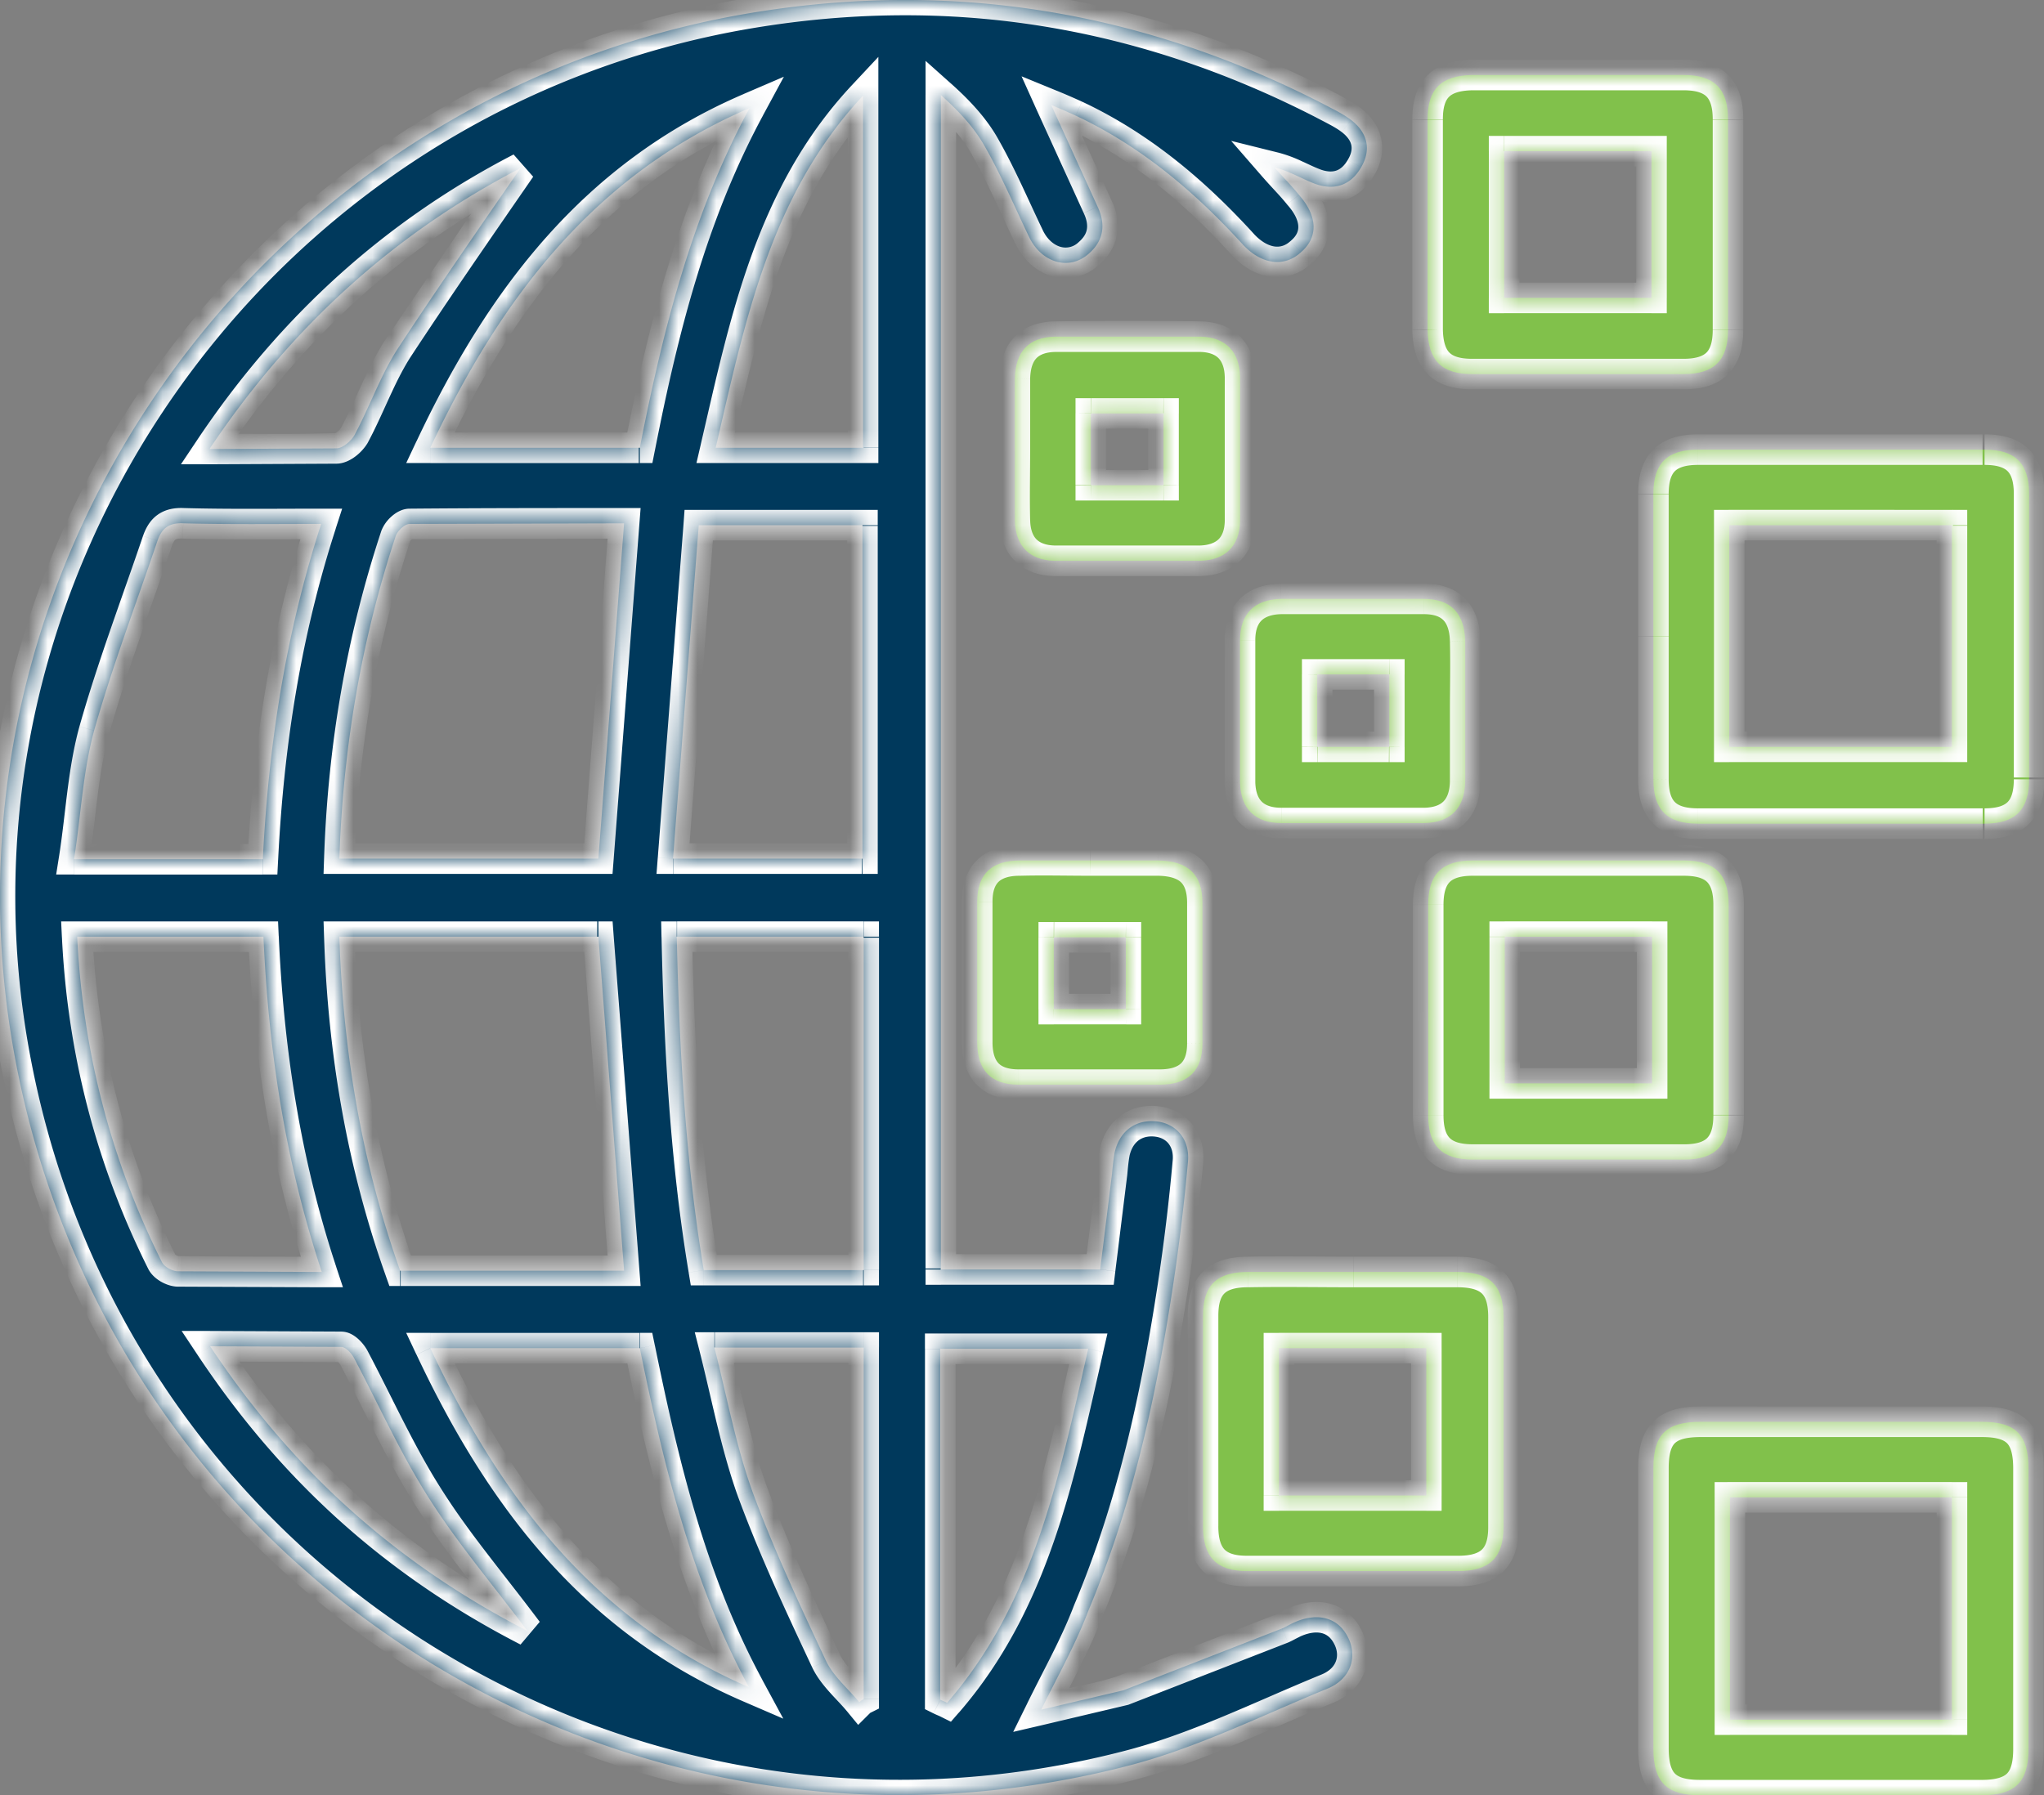 <svg xmlns="http://www.w3.org/2000/svg" width="107" height="94" fill="none"><rect width="100%" height="100%" fill="#808080" stroke="none"/><mask id="a" fill="#fff"><path d="m54.506 89.521 4.301-1.013 8.307-3.237c.23-.098.427-.229.657-.327 1.182-.523 2.233-.261 2.758.719.558 1.014.23 2.223-1.018 2.746-3.513 1.439-6.961 3.171-10.605 4.087C32.408 99.264 5.911 82.394.822 55.584-4.07 29.985 13.398 5.039 39.238.69c10.54-1.765 20.521-.131 30.01 4.741.492.262 1.051.523 1.477.85.854.654 1.084 1.537.525 2.485-.525.915-1.379 1.242-2.43.85-.69-.262-1.313-.654-2.101-.85.427.49.886.948 1.28 1.439.985 1.112 1.018 2.223.099 3.008-.854.785-2.036.654-3.021-.392-2.528-2.779-5.352-5.166-8.767-6.768a34.67 34.67 0 0 0-1.28-.556l2.43 5.329c.427.915.328 1.766-.46 2.452-1.018.915-2.463.49-3.119-.85-.755-1.569-1.445-3.204-2.298-4.708-.558-1.014-1.379-1.896-2.331-2.746v61.498h8.34l.624-5.035a12.1 12.1 0 0 1 .131-1.079c.263-1.177 1.149-1.766 2.233-1.635 1.018.131 1.707.948 1.609 2.092a107.93 107.93 0 0 1-.788 6.539c-.886 5.82-2.134 11.541-4.433 17.001-.657 1.733-1.543 3.302-2.462 5.166zM17.764 44.959h13.56l1.346-17.557-11.229.033c-.263 0-.624.36-.722.621-1.806 5.46-2.758 11.083-2.955 16.903zm0 4.087c.197 6.048 1.182 11.868 3.185 17.491h11.722l-1.346-17.491h-13.56zm17.468-4.087h9.916V27.5h-8.57l-1.346 17.459zm9.981 4.087h-9.785c.131 5.918.46 11.737 1.412 17.459h8.373v-17.46zM16.845 66.602c-1.937-5.852-2.791-11.672-3.054-17.557H4.04c.295 6.048 1.773 11.705 4.433 17.034.131.262.558.49.854.49l7.519.033zm-.033-39.168c-2.495 0-4.859.033-7.223-.033-.755-.033-1.116.261-1.346.915-1.116 3.302-2.364 6.571-3.316 9.939-.591 2.158-.69 4.446-1.051 6.735h9.883c.296-5.95 1.182-11.77 3.054-17.557zm5.713-3.989h10.967c1.215-6.179 2.725-12.195 5.746-17.786-8.143 3.498-13.035 9.972-16.712 17.786zm16.68 64.898c-3.021-5.591-4.465-11.639-5.713-17.753H22.525c3.677 7.814 8.57 14.255 16.68 17.753zm10.014.654c.131.065.23.098.361.163 4.597-5.296 5.877-11.933 7.388-18.538h-7.749v18.374zM37.465 23.446h7.716V5.006c-4.859 5.198-6.173 11.803-7.716 18.44zm7.749 47.113h-7.815c.657 2.583 1.116 5.1 1.97 7.487 1.116 3.041 2.495 5.983 3.874 8.926.394.817 1.149 1.439 1.74 2.158a1 1 0 0 1 .23-.163V70.558zM27.253 8.799c-6.567 3.4-11.984 8.272-16.286 14.712l6.633-.033c.328 0 .755-.36.952-.687.788-1.471 1.346-3.073 2.233-4.479 2.101-3.204 4.301-6.375 6.468-9.514zm.361 76.603c-1.839-2.452-3.645-4.577-5.122-6.899-1.51-2.354-2.66-4.937-3.973-7.422-.131-.229-.427-.556-.657-.556L11 70.492c4.301 6.474 9.686 11.345 16.614 14.909zm58.937-52.083v-7.454c0-1.602.722-2.321 2.331-2.321h15.006c1.608 0 2.331.719 2.331 2.321v14.941c0 1.602-.723 2.321-2.331 2.321H88.883c-1.609 0-2.331-.719-2.331-2.321v-7.487zm15.629 5.787V27.5H90.524v11.607h11.656zM86.552 84.224v-7.356c0-1.765.689-2.419 2.462-2.419h14.743c1.773 0 2.43.686 2.43 2.452v14.68c0 1.733-.69 2.419-2.463 2.419H88.982c-1.74 0-2.43-.687-2.43-2.452v-7.323zm15.629 5.82V78.405H90.558v11.639h11.623zM82.612 3.927h5.516c1.609 0 2.331.719 2.331 2.321v11.018c0 1.602-.722 2.321-2.331 2.321H77.063c-1.609 0-2.298-.719-2.331-2.321V6.249c0-1.602.722-2.289 2.331-2.321h5.549zm-3.874 11.672h7.716V7.916h-7.716v7.683zm11.754 37.402v5.395c0 1.602-.722 2.321-2.331 2.321H77.095c-1.609 0-2.331-.719-2.331-2.321V47.378c0-1.602.722-2.321 2.331-2.321H88.16c1.609 0 2.331.719 2.331 2.321v5.623zm-4.006-3.956H78.77v7.683h7.716v-7.683zM70.857 66.602h5.418c1.707 0 2.43.687 2.43 2.354v11.018c0 1.569-.722 2.289-2.364 2.289H65.275c-1.576 0-2.298-.719-2.298-2.354V68.891c0-1.602.722-2.289 2.364-2.289h5.516zm3.809 11.705v-7.716H66.95v7.716h7.716zM53.127 23.479v-3.662c.033-1.406.722-2.158 2.101-2.19h7.618c1.313.033 2.036.785 2.069 2.092v7.585c-.033 1.308-.788 2.027-2.101 2.06h-7.617c-1.313-.033-2.036-.785-2.068-2.092v-3.793zm3.973 1.929h3.809v-3.76H57.1v3.76zm19.601 11.868v3.662c-.033 1.373-.755 2.125-2.134 2.158h-7.486c-1.379 0-2.134-.752-2.167-2.125v-7.454c0-1.373.755-2.125 2.134-2.158h7.486c1.445 0 2.134.785 2.167 2.223v3.694zm-3.973 1.831v-3.793h-3.776v3.793h3.776zm-15.661 5.95h3.579c1.543.033 2.298.719 2.298 2.223v7.356c0 1.438-.755 2.158-2.233 2.158h-7.388c-1.445 0-2.167-.752-2.167-2.223v-7.356c0-1.439.755-2.158 2.233-2.158h3.677zm1.871 7.781v-3.76h-3.776v3.76h3.776z"/></mask><path d="m54.506 89.521 4.301-1.013 8.307-3.237c.23-.098.427-.229.657-.327 1.182-.523 2.233-.261 2.758.719.558 1.014.23 2.223-1.018 2.746-3.513 1.439-6.961 3.171-10.605 4.087C32.408 99.264 5.911 82.394.822 55.584-4.07 29.985 13.398 5.039 39.238.69c10.54-1.765 20.521-.131 30.01 4.741.492.262 1.051.523 1.477.85.854.654 1.084 1.537.525 2.485-.525.915-1.379 1.242-2.43.85-.69-.262-1.313-.654-2.101-.85.427.49.886.948 1.28 1.439.985 1.112 1.018 2.223.099 3.008-.854.785-2.036.654-3.021-.392-2.528-2.779-5.352-5.166-8.767-6.768a34.67 34.67 0 0 0-1.28-.556l2.43 5.329c.427.915.328 1.766-.46 2.452-1.018.915-2.463.49-3.119-.85-.755-1.569-1.445-3.204-2.298-4.708-.558-1.014-1.379-1.896-2.331-2.746v61.498h8.34l.624-5.035a12.1 12.1 0 0 1 .131-1.079c.263-1.177 1.149-1.766 2.233-1.635 1.018.131 1.707.948 1.609 2.092-.197 2.191-.46 4.381-.788 6.539-.886 5.82-2.134 11.541-4.433 17.001-.657 1.733-1.543 3.302-2.462 5.166zM17.764 44.959h13.56l1.346-17.557-11.229.033c-.263 0-.624.36-.722.621-1.806 5.46-2.758 11.083-2.955 16.903zm0 4.087c.197 6.048 1.182 11.868 3.185 17.491h11.722l-1.346-17.491h-13.56zm17.468-4.087h9.916V27.5h-8.57l-1.346 17.459zm9.981 4.087h-9.785c.131 5.918.46 11.737 1.412 17.459h8.373v-17.46zM16.845 66.602c-1.937-5.852-2.791-11.672-3.054-17.557H4.04c.295 6.048 1.773 11.705 4.433 17.034.131.262.558.49.854.49l7.519.033zm-.033-39.168c-2.495 0-4.859.033-7.223-.033-.755-.033-1.116.261-1.346.915-1.116 3.302-2.364 6.571-3.316 9.939-.591 2.158-.69 4.446-1.051 6.735h9.883c.296-5.95 1.182-11.77 3.054-17.557zm5.713-3.989h10.967c1.215-6.179 2.725-12.195 5.746-17.786-8.143 3.498-13.035 9.972-16.712 17.786zm16.68 64.898c-3.021-5.591-4.465-11.639-5.713-17.753H22.525c3.677 7.814 8.57 14.255 16.68 17.753zm10.014.654c.131.065.23.098.361.163 4.597-5.296 5.877-11.933 7.388-18.538h-7.749v18.374zM37.465 23.446h7.716V5.006c-4.859 5.198-6.173 11.803-7.716 18.44zm7.749 47.113h-7.815c.657 2.583 1.116 5.1 1.97 7.487 1.116 3.041 2.495 5.983 3.874 8.926.394.817 1.149 1.439 1.74 2.158a1 1 0 0 1 .23-.163V70.558zM27.253 8.799c-6.567 3.4-11.984 8.272-16.286 14.712l6.633-.033c.328 0 .755-.36.952-.687.788-1.471 1.346-3.073 2.233-4.479 2.101-3.204 4.301-6.375 6.468-9.514zm.361 76.603c-1.839-2.452-3.645-4.577-5.122-6.899-1.51-2.354-2.66-4.937-3.973-7.422-.131-.229-.427-.556-.657-.556L11 70.492c4.301 6.474 9.686 11.345 16.614 14.909z" fill="#00395c"/><path d="M86.551 33.319v-7.454c0-1.602.722-2.321 2.331-2.321h15.006c1.608 0 2.331.719 2.331 2.321v14.941c0 1.602-.723 2.321-2.331 2.321H88.883c-1.609 0-2.331-.719-2.331-2.321v-7.487zm15.629 5.787V27.5H90.524v11.607h11.656zM86.552 84.224v-7.356c0-1.765.689-2.419 2.462-2.419h14.743c1.773 0 2.43.686 2.43 2.452v14.68c0 1.733-.69 2.419-2.463 2.419H88.982c-1.74 0-2.43-.687-2.43-2.452v-7.323zm15.629 5.82V78.405H90.558v11.639h11.623zM82.612 3.927h5.516c1.609 0 2.331.719 2.331 2.321v11.018c0 1.602-.722 2.321-2.331 2.321H77.063c-1.609 0-2.298-.719-2.331-2.321V6.249c0-1.602.722-2.289 2.331-2.321h5.549zm-3.874 11.672h7.716V7.916h-7.716v7.683zm11.754 37.402v5.395c0 1.602-.722 2.321-2.331 2.321H77.095c-1.609 0-2.331-.719-2.331-2.321V47.378c0-1.602.722-2.321 2.331-2.321H88.16c1.609 0 2.331.719 2.331 2.321v5.623zm-4.006-3.956H78.77v7.683h7.716v-7.683zM70.857 66.602h5.418c1.707 0 2.43.687 2.43 2.354v11.018c0 1.569-.722 2.289-2.364 2.289H65.275c-1.576 0-2.298-.719-2.298-2.354V68.891c0-1.602.722-2.289 2.364-2.289h5.516zm3.809 11.705v-7.716H66.95v7.716h7.716zM53.127 23.479v-3.662c.033-1.406.722-2.158 2.101-2.19h7.618c1.313.033 2.036.785 2.069 2.092v7.585c-.033 1.308-.788 2.027-2.101 2.06h-7.617c-1.313-.033-2.036-.785-2.068-2.092v-3.793zm3.973 1.929h3.809v-3.76H57.1v3.76zm19.601 11.868v3.662c-.033 1.373-.755 2.125-2.134 2.158h-7.486c-1.379 0-2.134-.752-2.167-2.125v-7.454c0-1.373.755-2.125 2.134-2.158h7.486c1.445 0 2.134.785 2.167 2.223v3.694zm-3.973 1.831v-3.793h-3.776v3.793h3.776zm-15.661 5.95h3.579c1.543.033 2.298.719 2.298 2.223v7.356c0 1.438-.755 2.158-2.233 2.158h-7.388c-1.445 0-2.167-.752-2.167-2.223v-7.356c0-1.439.755-2.158 2.233-2.158h3.677zm1.871 7.781v-3.76h-3.776v3.76h3.776z" fill="#81c14b"/><path d="m54.506 89.521-.718-.354-.748 1.517 1.647-.384-.181-.779zm4.301-1.013.258.757.008-.003.008-.003-.273-.752zm8.307-3.237.291.745.011-.005.011-.005-.314-.736zm.657-.327.314.736.01-.004-.324-.732zm2.758.719-.705.378.004.008.701-.386zm-1.018 2.746.303.74.006-.003-.309-.738zm-10.605 4.087-.195-.776-.003.001.198.775zM.822 55.584l.786-.149v-.001l-.786.15zM39.238.69l-.132-.789h-.001l.133.789zm30.01 4.741.375-.707-.01-.005-.365.712zm2.003 3.335-.689-.406-.004.008.694.398zm-2.43.85-.284.748.004.001.28-.749zm-2.101-.85.193-.776-2.463-.613 1.666 1.915.604-.525zM68 10.205l-.624.501.012.015.013.014.599-.53zm.099 3.008-.519-.609-.011.01-.011.01.541.589zm-3.021-.392-.592.538.009.01.583-.548zm-8.767-6.768.34-.724-.01-.005-.33.729zm-1.28-.556.303-.74-1.857-.761.824 1.83.73-.328zm2.43 5.329-.728.331.003.007.725-.338zm-.46 2.452-.526-.603-.009.008.535.595zm-3.119-.85-.721.347.002.005.718-.352zM51.583 7.72l-.701.386.005.009.696-.395zm-2.331-2.746.533-.597-1.333-1.19v1.787h.8zm0 61.498h-.8v.8h.8v-.8zm8.34 0v.8h.709l.085-.704-.794-.096zm.624-5.035.795.092.001-.01.001-.01-.797-.073zm.131-1.079-.781-.174-.003.015-.003.015.787.144zm2.233-1.635.102-.794h-.006l-.096.794zm1.609 2.092.797.072v-.003l-.797-.069zm-.788 6.539.791.12-.791-.12zm-4.433 17.001-.737-.31-.006.013-.005.014.748.283zM17.764 44.959l-.799-.027-.028.827h.827v-.8zm13.56 0v.8h.74l.058-.738-.798-.062zm1.346-17.557.798.062.067-.862h-.865v.8zm-11.229.033v.8h.007l-.007-.8zm-.722.621-.749-.282-.006.015-.005.016.76.251zm-2.955 20.99v-.8h-.826l.027.826.8-.026zm3.185 17.491-.754.268.189.532h.564v-.8zm11.722 0v.8h.865l-.067-.862-.798.062zm-1.346-17.491.798-.059-.055-.741h-.743v.8zm3.907-4.087-.798-.062-.067.862h.865v-.8zm9.916 0v.8h.8v-.8h-.8zm0-17.459h.8v-.8h-.8v.8zm-8.57 0v-.8h-.743l-.054.741.798.059zm8.635 21.546h.8v-.8h-.8v.8zm-9.785 0v-.8h-.818l.018.818.8-.018zm1.412 17.459-.789.131.111.669h.678v-.8zm8.373 0v.8h.8v-.8h-.8zm-28.368.098v.8h1.108l-.348-1.051-.759.251zm-3.054-17.557.799-.036-.034-.764h-.765v.8zm-9.752 0v-.8H3.2l.041.839.799-.039zM8.472 66.08l-.716.357.001.002.715-.359zm.854.49.011-.8h-.011v.8zm7.486-39.135.761.246.338-1.046h-1.1v.8zm-7.223-.033-.035.799h.012l.022-.8zm-1.346.915-.755-.265-.003.009.758.256zm-3.316 9.939-.77-.218-.002.006.772.211zm-1.051 6.735-.79-.125-.146.925h.936v-.8zm9.883 0v.8h.761l.038-.76-.799-.04zm8.767-21.546-.724-.341-.537 1.141h1.261v-.8zm10.967 0v.8h.658l.127-.646-.785-.154zM39.238 5.66l.704.38 1.093-2.023-2.113.908.316.735zm-.033 82.684-.317.735 2.116.913-1.096-2.028-.704.38zm-5.713-17.753.784-.16-.131-.64h-.653v.8zm-10.967 0v-.8h-1.261l.537 1.141.724-.341zm26.694 18.407h-.8v.495l.444.221.356-.716zm.361.163-.357.716.555.276.406-.468-.604-.524zm7.388-18.538.78.178.224-.978h-1.004v.8zm-7.749 0v-.8h-.8v.8h.8zM37.465 23.446l-.779-.181-.228.981h1.007v-.8zm7.716 0v.8h.8v-.8h-.8zm0-18.44h.8V2.979L44.596 4.46l.584.546zm.033 65.552h.8v-.8h-.8v.8zm-7.815 0v-.8H36.37l.254.997.775-.197zm1.97 7.487-.753.269.002.006.751-.276zm3.874 8.926-.724.34.004.008.721-.347zm1.74 2.158-.618.508.559.68.624-.621-.565-.567zm.23-.163.356.716.444-.221v-.495h-.8zM27.253 8.799l.658.455-1.026-1.165.368.71zM10.968 23.511l-.665-.444-.831 1.244h1.496v-.8zm6.633-.033v-.8h-.024l.024.8zm.952-.687.685.413.01-.017.01-.018-.705-.378zm2.233-4.479-.669-.439-.004.006-.004.006.677.427zm6.829 67.089-.366.711 1.006-1.191-.64.48zm-5.122-6.899.675-.429-.002-.002-.673.432zM18.52 71.08l.707-.374-.006-.012-.007-.012-.694.398zm-.657-.556-.012.8h.012v-.8zm-6.862-.033v-.8H9.509l.826 1.243.666-.443zm75.551-29.686h.8v-.011l-.8.011zm15.629-1.7v.8h.8v-.8h-.8zm0-11.606h.8v-.8h-.8v.8zm-11.656 0v-.8h-.8v.8h.8zm0 11.607h-.8v.8h.8v-.8zm11.657 50.938v.8h.8v-.8h-.8zm0-11.639h.8v-.8h-.8v.8zm-11.623 0v-.8h-.8v.8h.8zm0 11.639h-.8v.8h.8v-.8zM74.731 17.267h-.8v.016l.8-.016zm2.331-13.339v-.8h-.016l.016.8zM78.737 15.6h-.8v.8h.8v-.8zm7.716 0v.8h.8v-.8h-.8zm0-7.683h.8v-.8h-.8v.8zm-7.716 0v-.8h-.8v.8h.8zm7.749 41.129h.8v-.8h-.8v.8zm-7.716 0v-.8h-.8v.8h.8zm0 7.683h-.8v.8h.8v-.8zm7.716 0v.8h.8v-.8h-.8zm-21.145 9.874v.8h.014l-.015-.8zm9.325 11.705v.8h.8v-.8h-.8zm0-7.716h.8v-.8h-.8v.8zm-7.716 0v-.8h-.8v.8h.8zm0 7.716h-.8v.8h.8v-.8zm-13.823-58.49.8.022v-.003l-.8-.019zm2.101-2.19-.01-.8h-.009l.019.8zm7.618 0 .02-.8h-.01l-.01.8zm2.069 2.092.8-.01v-.01l-.8.02zm0 7.585.8.02v-.01l-.8-.01zm-2.101 2.06.01.8h.01l-.02-.8zm-7.617 0-.02.8h.01l.01-.8zm-2.068-2.092.8-.02v-.001l-.8.021zm3.973-1.864h-.8v.8h.8v-.8zm3.809 0v.8h.8v-.8h-.8zm0-3.76h.8v-.8h-.8v.8zm-3.809 0v-.8h-.8v.8h.8zm19.601 19.29-.8-.022v.003l.8.019zm-2.134 2.158.01.8h.009l-.019-.8zm-7.486 0 .01-.8h-.01v.8zm-2.167-2.125-.8.011v.009l.8-.019zm0-7.454.8.011v-.011h-.8zm2.134-2.158-.01-.8h-.008l.019.8zm7.486 0-.011.8h.011v-.8zm2.167 2.223-.8.018v.003l.8-.021zm-3.973 5.525v.8h.8v-.8h-.8zm0-3.793h.8v-.8h-.8v.8zm-3.776 0v-.8h-.8v.8h.8zm0 3.793h-.8v.8h.8v-.8zm-8.307 5.95.017-.8h-.017v.8zm2.298 2.223h-.8v.011l.8-.011zm0 7.356-.8-.011v.011h.8zm-2.233 2.158v-.8h-.011l.011.8zm-7.388 0 .011-.8h-.011v.8zm-2.167-2.223h.8v-.011l-.8.011zm0-7.356.8.011v-.011h-.8zm2.233-2.158v.8h.022l-.021-.8zm5.549 7.781v.8h.8v-.8h-.8zm0-3.76h.8v-.8h-.8v.8zm-3.776 0v-.8h-.8v.8h.8zm0 3.76h-.8v.8h.8v-.8zM54.687 90.3l4.377-1.035-.515-1.515c-1.3.442-2.584.609-4.225.992l.363 1.558zm4.393-1.041 8.325-3.244-.583-1.49-8.289 3.23.546 1.504zm8.348-3.253c.153-.065.29-.139.392-.194l.264-.133-.628-1.472c-.153.065-.29.139-.392.194l-.264.133.628 1.472zm.666-.331c.471-.208.842-.228 1.102-.161.244.063.462.219.627.527l1.41-.755c-.36-.673-.93-1.138-1.638-1.321-.692-.178-1.437-.067-2.149.248l.647 1.463zm1.734.374c.181.329.201.652.112.913-.087.255-.302.526-.738.709l.619 1.476c.812-.34 1.384-.935 1.634-1.669.248-.728.152-1.516-.225-2.201l-1.401.772zm-.62 1.62c-3.592 1.471-6.926 3.154-10.497 4.051l.39 1.552c3.718-.934 7.279-2.716 10.714-4.122l-.606-1.481zm-10.5 4.052c-26.05 6.654-52.096-9.93-57.099-36.286l-1.572.298c5.175 27.263 32.123 44.42 59.067 37.538l-.396-1.55zm-57.1-36.287C-3.199 30.28 13.968 5.754 39.371 1.479l-.266-1.578C12.827 4.324-4.941 29.689.036 55.734l1.572-.3zM39.37 1.479c10.366-1.736 20.173-.131 29.513 4.663l.731-1.423C59.975-.229 49.82-1.893 39.106-.099l.264 1.578zm29.503 4.658c.55.292 1.009.505 1.366.779l.973-1.27c-.496-.38-1.153-.69-1.589-.921l-.75 1.413zm1.366.779c.318.244.455.479.498.672.042.186.022.437-.175.772l1.379.812c.361-.613.505-1.277.358-1.934-.145-.648-.551-1.182-1.086-1.592l-.973 1.27zm.318 1.451c-.189.33-.399.491-.594.561s-.473.084-.862-.062l-.56 1.499c.661.247 1.336.293 1.962.069s1.106-.685 1.442-1.27l-1.388-.796zm-1.452.5c-.312-.118-.592-.259-.966-.429a6.98 6.98 0 0 0-1.226-.449l-.386 1.553c.322.08.622.203.949.352.308.14.685.326 1.062.47l.567-1.496zm-2.989.423c.49.563.868.926 1.26 1.414l1.247-1.002c-.395-.492-.937-1.045-1.301-1.463l-1.207 1.05zm1.285 1.444c.416.469.554.854.563 1.122.008.238-.082.489-.385.747l1.039 1.217c.617-.527.97-1.224.945-2.015-.024-.762-.395-1.489-.964-2.132l-1.198 1.061zm.156 1.888c-.263.242-.541.32-.821.286-.297-.037-.678-.214-1.076-.637l-1.165 1.097c.587.623 1.29 1.034 2.043 1.128.771.096 1.511-.153 2.101-.695l-1.083-1.178zm-1.888-.342c-2.573-2.828-5.479-5.293-9.019-6.954l-.68 1.449c3.29 1.543 6.031 3.852 8.515 6.582l1.184-1.077zM56.64 5.322a35.51 35.51 0 0 0-1.307-.567l-.607 1.48c.544.223.895.382 1.254.544l.66-1.458zm-2.34.501 2.431 5.332 1.456-.662-2.428-5.326-1.459.657zm2.434 5.339c.165.353.198.628.162.841-.034.202-.145.428-.422.67l1.051 1.206c.51-.445.843-.987.949-1.61.104-.613-.027-1.221-.29-1.783l-1.45.676zm-.27 1.519a.97.97 0 0 1-.945.245c-.322-.09-.679-.358-.921-.853l-1.437.704c.415.846 1.108 1.461 1.927 1.689.835.233 1.734.043 2.445-.597l-1.07-1.19zm-1.863-.602c-.731-1.52-1.453-3.222-2.324-4.756l-1.392.79c.836 1.473 1.494 3.041 2.273 4.66l1.442-.694zm-2.318-4.747c-.621-1.128-1.518-2.081-2.499-2.957L48.719 5.57c.923.824 1.668 1.636 2.163 2.535l1.402-.772zm-3.832-2.36V66.42h1.6V4.972h-1.6zm.8 62.298H57.595v-1.6H49.246v1.6zm9.134-.704.624-5.039-1.589-.184-.623 5.031 1.589.191zm.626-5.058c.033-.365.063-.689.122-1.008l-1.574-.287c-.073.401-.109.796-.141 1.15l1.593.145zm.115-.977c.095-.426.286-.684.492-.831s.493-.229.864-.184l.192-1.588c-.713-.086-1.411.061-1.984.47s-.957 1.034-1.125 1.785l1.562.348zm1.35-1.015c.318.041.55.181.697.368s.25.469.217.862l1.594.137c.065-.752-.128-1.45-.555-1.991s-1.049-.874-1.749-.964l-.204 1.587zm.914 1.227a107.014 107.014 0 0 1-.782 6.49l1.582.241c.331-2.175.596-4.381.794-6.588l-1.594-.143zm-.782 6.49c-.882 5.79-2.117 11.438-4.379 16.811l1.475.621c2.335-5.547 3.595-11.342 4.486-17.191l-1.582-.241zm-4.39 16.838c-.639 1.685-1.487 3.18-2.432 5.095l1.435.708c.894-1.811 1.818-3.456 2.493-5.236l-1.496-.567zM17.764 45.759H31.328v-1.6H17.764v1.6zm14.358-.738.673-8.78.673-8.777-1.595-.124-.673 8.78-.673 8.777 1.595.125zm.549-18.419c-3.71 0-7.456 0-11.236.033l.014 1.6 11.222-.033v-1.6zm-11.229.033c-.44 0-.787.264-.96.419a1.95 1.95 0 0 0-.511.72l1.497.564c-.002.007.004-.003.014-.016a.616.616 0 0 1 .074-.082c.014-.012.025-.022.035-.028s-.002-.001-.026.006a.44.44 0 0 1-.123.016v-1.6zm-1.482 1.17c-1.831 5.537-2.796 11.237-2.995 17.127l1.599.054c.195-5.749 1.135-11.296 2.915-16.679l-1.519-.502zm-2.995 21.267c.199 6.12 1.197 12.022 3.231 17.734l1.507-.537c-1.971-5.535-2.944-11.272-3.139-17.249l-1.599.052zm3.985 18.265H32.747v-1.6H20.975v1.6zm12.519-.862-1.346-17.488-1.596.118L31.873 66.6l1.595-.125zm-2.144-18.229H17.757v1.6H31.264v-1.6zm3.907-2.487H45.113l.019-1.6H35.243v1.6zm10.716-.8V27.534h-1.6V44.959h1.6zm-.8-18.259H36.569v1.6H45.148v-1.6zm-9.367.741-1.346 17.455 1.595.125 1.346-17.463-1.596-.117zm9.433 20.804H35.442v1.6H45.201v-1.6zm-10.584.818c.132 5.933.461 11.796 1.422 17.572l1.578-.263c-.943-5.667-1.27-11.443-1.401-17.345l-1.6.035zm2.212 18.241H45.184v-1.6H36.841v1.6zm9.173-.8V49.096h-1.6V66.504h1.6zm-28.409-.153c-1.909-5.767-2.754-11.511-3.014-17.341l-1.598.071c.265 5.94 1.128 11.835 3.093 17.773l1.519-.503zm-3.813-18.105H4.032v1.6H13.793v-1.6zm-10.551.839c.301 6.158 1.806 11.923 4.516 17.352l1.432-.714c-2.61-5.229-4.059-10.777-4.349-16.716l-1.598.078zm4.517 17.354c.166.33.457.552.688.682.238.133.554.25.88.25v-1.6c.024 0 .022.004-.006-.005a.46.46 0 0 1-.158-.087c-.011-.011.003-.001.025.042l-1.43.718zm1.558.931 7.53.033v-1.6c-2.628 0-5.085 0-7.508-.033l-.022 1.6zm7.497-40.735c-2.51 0-4.852.033-7.201-.032l-.044 1.599c2.379.066 4.765.033 7.246.033v-1.6zm-7.189-.032c-.482-.021-.959.058-1.367.347-.403.285-.626.697-.768 1.103l1.509.531c.087-.248.16-.311.184-.328.019-.013.1-.066.373-.054l.069-1.599zm-2.139 1.459c-1.103 3.262-2.369 6.585-3.328 9.978l1.54.435c.945-3.342 2.174-6.558 3.304-9.9l-1.516-.512zm-3.33 9.984c-.311 1.134-.489 2.29-.634 3.429-.147 1.157-.257 2.263-.436 3.393l1.58.249c.183-1.159.303-2.342.443-3.44.142-1.117.309-2.184.59-3.208l-1.543-.423zm-.279 7.746H13.754v-1.6H3.879v1.6zm10.682-.76c.293-5.896 1.17-11.644 3.016-17.35l-1.522-.492c-1.898 5.868-2.793 11.759-3.091 17.763l1.598.079zm7.968-20.785H33.44v-1.6H22.527v1.6zm11.752-.646c1.211-6.16 2.703-12.079 5.665-17.56l-1.408-.761c-3.08 5.7-4.608 11.813-5.827 18.012l1.57.309zm4.645-18.675c-8.393 3.606-13.4 10.274-17.12 18.18l1.448.681c3.634-7.722 8.412-14.001 16.304-17.391l-.632-1.47zm.987 83.039c-2.96-5.478-4.387-11.425-5.633-17.533l-1.568.32c1.249 6.12 2.712 12.27 5.793 17.973l1.408-.761zm-6.417-18.173H22.526v1.6H33.47v-1.6zm-11.69 1.141c3.721 7.907 8.728 14.541 17.087 18.147l.634-1.469c-7.861-3.391-12.639-9.639-16.273-17.359l-1.448.681zm27.061 18.782c.089.044.167.077.223.101a2.57 2.57 0 0 1 .138.062l.713-1.432c-.089-.044-.167-.077-.223-.101a2.5 2.5 0 0 1-.138-.062l-.713 1.432zm1.322-.028c4.755-5.478 6.067-12.34 7.563-18.884l-1.56-.357c-1.524 6.665-2.773 13.077-7.212 18.192l1.208 1.049zm6.783-19.862H49.2v1.6H56.97v-1.6zm-8.549.8V89.057h1.6V70.625h-1.6zM37.465 24.246H45.212v-1.6H37.465v1.6zm8.516-.8V5.004h-1.6V23.436h1.6zM44.596 4.46c-5.034 5.386-6.381 12.227-7.911 18.805l1.558.362c1.557-6.696 2.837-13.063 7.521-18.074L44.596 4.46zm.617 65.298H37.417v1.6H45.213v-1.6zm-8.59.997c.638 2.511 1.122 5.126 1.992 7.559l1.506-.539c-.837-2.34-1.273-4.76-1.948-7.415l-1.551.394zm1.994 7.566c1.13 3.078 2.524 6.052 3.901 8.989l1.449-.679c-1.382-2.948-2.745-5.859-3.848-8.862l-1.502.551zm3.905 8.997c.247.512.595.939.922 1.303.357.398.636.668.921 1.016l1.236-1.016c-.306-.372-.7-.772-.967-1.069-.297-.331-.524-.623-.671-.929l-1.441.695zm3.025 2.377.024-.015-.715-1.431a1.79 1.79 0 0 0-.438.313l1.129 1.134zm.465-.73V70.533h-1.6V88.965h1.6zM26.886 8.088c-6.691 3.465-12.209 8.429-16.583 14.979l1.331.889c4.229-6.332 9.545-11.11 15.988-14.446l-.736-1.421zM10.968 24.311l6.657-.033-.049-1.599c-2.118.065-4.195.032-6.608.032v1.6zm6.633-.033c.423 0 .784-.213 1.009-.383a2.55 2.55 0 0 0 .629-.69l-1.37-.826a.96.96 0 0 1-.225.241.53.53 0 0 1-.101.063c-.022.01 0-.005.059-.005v1.6zm1.657-1.109c.409-.764.761-1.566 1.101-2.308.347-.756.69-1.467 1.103-2.122l-1.353-.854c-.473.751-.853 1.544-1.204 2.308-.357.778-.679 1.513-1.058 2.22l1.41.755zm2.196-4.418c2.095-3.194 4.289-6.357 6.458-9.498l-1.317-.909-6.479 9.53 1.338.878zm6.801 66.17c-1.879-2.506-3.631-4.56-5.087-6.848l-1.35.859c1.499 2.354 3.358 4.55 5.157 6.949l1.28-.96zm-5.089-6.851c-1.487-2.318-2.591-4.812-3.939-7.363l-1.415.748c1.278 2.418 2.473 5.09 4.007 7.48l1.347-.864zm-3.952-7.388a2.458 2.458 0 0 0-.441-.552 1.76 1.76 0 0 0-.342-.251 1.18 1.18 0 0 0-.567-.154v1.6a.5.5 0 0 1-.148-.021.3.3 0 0 1-.057-.024c-.011-.006-.001-.002.026.024s.055.055.082.09a.73.73 0 0 1 .059.085l1.388-.796zm-1.339-.958-6.874-.033v1.6l6.851.033.023-1.6zm-7.54 1.21c4.375 6.585 9.862 11.55 16.914 15.177l.732-1.423c-6.804-3.5-12.086-8.278-16.313-14.64l-1.333.886zm77.017-37.616V25.882h-1.6V33.306h1.6zm0-7.454c0-.698.159-1.028.327-1.194s.501-.327 1.204-.327v-1.6c-.905 0-1.738.2-2.333.793s-.798 1.425-.798 2.328h1.6zm1.531-1.521H103.784v-1.6H88.884v1.6zm15.006 0c.703 0 1.036.159 1.204.327s.327.496.327 1.194h1.6c0-.903-.202-1.735-.798-2.328s-1.428-.793-2.333-.793v1.6zm1.531 1.521V40.712h1.6V25.864h-1.6zm0 14.941c0 .699-.159 1.028-.327 1.194s-.501.327-1.204.327v1.6c.905 0 1.738-.2 2.333-.793s.798-1.425.798-2.328h-1.6zm-1.531 1.521H88.884v1.6H103.793v-1.6zm-15.006 0c-.703 0-1.036-.159-1.204-.327s-.327-.496-.327-1.194h-1.6c0 .904.202 1.735.798 2.328s1.428.793 2.333.793v-1.6zm-1.531-1.532v-7.477h-1.6v7.497l1.6-.021zm15.629-1.69V30.951 31 27.527h-1.6V39.176h1.6zm-.8-12.407H93.969 94 90.485v1.6H102.235v-1.6zm-12.456.8V36.096 36 39.151h1.6V27.378h-1.6zm.8 12.406H102.284v-1.6H90.525v1.6zm-3.172 44.318V79.987 80 76.839h-1.6V84.263h1.6zm0-7.356c0-.809.164-1.142.325-1.299s.516-.32 1.338-.32v-1.6c-.951 0-1.833.168-2.455.775s-.808 1.489-.808 2.444h1.6zm1.662-1.619H103.839v-1.6H89.015v1.6zm14.743 0c.815 0 1.151.164 1.309.325s.321.51.321 1.327h1.6c0-.948-.17-1.829-.78-2.449s-1.492-.803-2.45-.803v1.6zm1.63 1.652V80.001 80 91.716h1.6V76.868h-1.6zm0 14.68c0 .789-.162 1.126-.328 1.29s-.521.33-1.335.33v1.6c.96 0 1.839-.18 2.458-.79s.805-1.485.805-2.429h-1.6zm-1.663 1.619H90.96 91 88.97v1.6H103.794v-1.6zm-14.742 0c-.794 0-1.135-.162-1.3-.328s-.33-.516-.33-1.324h-1.6c0 .957.181 1.835.795 2.452s1.489.8 2.435.8v-1.6zm-1.63-1.652V84.181h-1.6V91.545h1.6zm15.629-1.504V78.409h-1.6V90.041h1.6zm-.8-12.439H90.427v1.6H102.181v-1.6zm-12.423.8V87.073 87 90.082h1.6V78.306h-1.6zm.8 12.439H102.271v-1.6H90.539v1.6zM82.612 4.727H88.214v-1.6H82.612v1.6zm5.516 0c.704 0 1.036.159 1.204.327s.327.496.327 1.195h1.6c0-.903-.202-1.735-.798-2.328s-1.428-.793-2.333-.793v1.6zm1.531 1.521V17.253h1.6V6.265h-1.6zm0 11.018c0 .698-.159 1.028-.327 1.194s-.501.327-1.204.327v1.6c.905 0 1.738-.2 2.333-.793s.798-1.425.798-2.328h-1.6zm-1.531 1.521H76.874v1.6H88.128v-1.6zm-11.065 0c-.702 0-1.025-.159-1.189-.324s-.328-.505-.342-1.214l-1.6.033c.018.893.22 1.718.807 2.309s1.418.796 2.324.796v-1.6zm-1.531-1.521V6.265h-1.6V17.253h1.6zm0-11.018c0-.697.159-1.017.324-1.179.171-.169.51-.328 1.224-.342l-.032-1.6c-.895.018-1.722.219-2.314.802-.598.589-.801 1.414-.801 2.319h1.6zm1.531-1.521H82.685v-1.6h-5.622v1.6zm1.675 11.672H86.471v-1.6H78.738v1.6zm8.516-.8V7.903h-1.6V15.599h1.6zm-.8-8.483H78.746v1.6H86.454v-1.6zm-8.516.8V15.607h1.6V7.916h-1.6zm11.754 45.085V58.377h1.6V53.001h-1.6zm0 5.395c0 .699-.159 1.028-.327 1.195s-.501.327-1.204.327v1.6c.905 0 1.738-.2 2.333-.793s.798-1.425.798-2.328h-1.6zm-1.531 1.521H81.916 82 77.013v1.6H88.267v-1.6zm-11.065 0c-.703 0-1.036-.159-1.204-.327s-.327-.496-.327-1.195h-1.6c0 .904.202 1.735.798 2.328s1.428.793 2.333.793v-1.6zm-1.531-1.521V49.962 50 47.38h-1.6V57.038 57 58.393h1.6zm0-11.018c0-.699.159-1.028.327-1.195s.501-.327 1.204-.327v-1.6c-.905 0-1.738.2-2.333.793s-.798 1.425-.798 2.328h1.6zm1.531-1.521H82.061 82 88.267v-1.6H77.013v1.6zm11.065 0c.704 0 1.036.159 1.204.327s.327.496.327 1.195h1.6c0-.903-.202-1.735-.798-2.328s-1.428-.793-2.333-.793v1.6zm1.531 1.521V53.01h1.6V47.378h-1.6zm-3.206.867H78.767v1.6H86.486v-1.6zm-8.516.8V56.736h1.6V49.054h-1.6zm.8 8.483H86.504v-1.6H78.77v1.6zm8.516-.8V49.04h-1.6V56.739h1.6zM70.857 67.402H76.273v-1.6H70.866v1.6zm5.418 0c.773 0 1.126.16 1.3.328.167.161.33.487.33 1.227h1.6c0-.928-.198-1.779-.819-2.378-.614-.593-1.476-.776-2.41-.776v1.6zm1.63 1.554V73.025 73 80.064h1.6V68.91h-1.6zm0 11.018c0 .678-.157.997-.325 1.16s-.516.329-1.239.329v1.6c.918 0 1.757-.199 2.356-.783s.808-1.415.808-2.306h-1.6zm-1.564 1.489H65.088v1.6H76.341v-1.6zm-11.065 0c-.683 0-1.005-.157-1.17-.325s-.329-.511-.329-1.229h-1.6c0 .916.2 1.753.788 2.351s1.418.803 2.311.803v-1.6zm-1.498-1.554V68.748h-1.6V79.909h1.6zm0-11.018c0-.699.159-1.013.322-1.169.169-.163.51-.32 1.242-.32v-1.6c-.909 0-1.75.187-2.353.768-.609.587-.811 1.418-.811 2.321h1.6zm1.579-1.489c1.797-.033 3.61 0 5.502 0v-1.6c-1.851 0-3.716-.033-5.531 0l.029 1.6zm10.11 10.905V70.572h-1.6V78.307h1.6zm-.8-8.516H66.949v1.6H74.667v-1.6zm-8.516.8V78.302h1.6V70.591h-1.6zm.8 8.516H74.669v-1.6H66.951v1.6zM53.927 23.479v-3.64l-1.599-.043c-.033 1.222 0 2.504 0 3.683h1.6zm0-3.643c.014-.585.161-.904.327-1.078.159-.167.444-.318.994-.331l-.038-1.6c-.829.02-1.578.261-2.117.83-.532.561-.746 1.322-.765 2.142l1.599.037zm1.312-1.409h7.597l.021-1.6a296.46 296.46 0 0 0-7.638 0l.021 1.6zm7.587 0c.508.013.797.159.963.329s.313.47.325.984l1.6-.04c-.02-.794-.254-1.525-.783-2.064s-1.26-.788-2.066-.808l-.04 1.599zm1.289 1.303v7.564l1.6.021v-7.606l-1.6.021zm0 7.555c-.013.504-.159.79-.329.955s-.475.313-.993.325l.04 1.599c.795-.02 1.528-.252 2.069-.778s.792-1.257.812-2.061l-1.6-.04zm-1.312 1.28h-7.597l-.021 1.6h7.638l-.021-1.6zm-7.587 0c-.508-.013-.797-.159-.963-.329s-.312-.47-.325-.984l-1.599.04c.02.794.254 1.525.783 2.065s1.261.788 2.066.808l.04-1.599zm-1.289-1.314c-.032-1.23 0-2.467 0-3.771h-1.6v3.814l1.599-.042zm3.173-1.043H60.902l.015-1.6H57.117l-.016 1.6zm4.609-.8V21.64l-1.6-.014V25.391l1.6.015zm-.8-4.56H57.116l-.015 1.6H60.891l.015-1.6zm-4.609.8V25.388l1.6.015V21.663l-1.6-.015zm19.601 15.628v3.64l1.599.044c.033-1.222 0-2.504 0-3.684h-1.6zm0 3.643c-.013.556-.162.866-.333 1.04s-.469.324-1.02.337l.038 1.6c.828-.02 1.579-.26 2.124-.816s.772-1.305.791-2.123l-1.6-.038zm-1.345 1.377h-7.465l-.021 1.6h7.507l-.021-1.6zm-7.476 0c-.547 0-.854-.147-1.027-.318s-.327-.479-.34-1.027l-1.6.038c.02.825.261 1.581.817 2.128s1.318.778 2.15.778v-1.6zm-1.367-1.336v-7.433l-1.6-.021v7.475l1.6-.021zm0-7.444c0-.543.147-.846.318-1.018s.483-.327 1.035-.34l-.038-1.6c-.827.02-1.584.259-2.133.812s-.782 1.315-.782 2.145h1.6zm1.345-1.358h7.465l.021-1.6a284.634 284.634 0 0 0-7.507 0l.021 1.6zm7.476 0c.58 0 .873.154 1.033.323.17.179.32.511.334 1.118l1.6-.036c-.019-.831-.23-1.611-.774-2.184-.554-.583-1.328-.821-2.193-.821v1.6zm1.367 1.444c.032 1.23 0 2.401 0 3.673h1.6V33.56l-1.599.042zm-2.373 5.504V35.314l-1.6-.015V39.093l1.6.016zm-.8-4.593H68.955l-.015 1.6H72.712l.015-1.6zm-4.576.8V39.098l1.6.015v-3.784l-1.6-.015zm.8 4.593H72.707l.015-1.6H68.979l-.015 1.6zm-11.886 5.95H60.636l.014-1.6H57.08l-.014 1.6zm3.562 0c.673.014 1.015.17 1.193.339.166.159.322.458.322 1.084h1.6c0-.878-.222-1.674-.819-2.242-.586-.558-1.393-.762-2.263-.781l-.034 1.6zm1.515 1.434v7.335l1.6.022v-7.378l-1.6.022zm0 7.346c0 .586-.152.883-.317 1.042-.171.164-.495.316-1.116.316v1.6c.857 0 1.649-.208 2.225-.763.582-.56.807-1.342.807-2.195h-1.6zM60.7 55.994h-7.366l-.021 1.6h7.409l-.021-1.6zm-7.377 0c-.591 0-.891-.152-1.051-.317s-.316-.49-.316-1.106h-1.6c0 .855.21 1.646.768 2.221s1.345.803 2.199.803v-1.6zm-1.367-1.434v-7.335l-1.6-.021v7.378l1.6-.021zm0-7.346c0-.586.152-.883.317-1.042.171-.164.495-.316 1.116-.316v-1.6c-.857 0-1.649.208-2.225.763-.582.56-.807 1.342-.807 2.195h1.6zm1.454-1.358c1.202-.032 2.411 0 3.656 0v-1.6c-1.185 0-2.471-.033-3.699 0l.043 1.599zm6.327 6.982V49.091l-1.6-.014V52.821l1.6.016zm-.8-4.56H55.181l-.014 1.6H58.923l.016-1.6zm-4.576.8V52.848l1.6.015V49.094l-1.6-.015zm.8 4.56H58.936l.015-1.6H55.175l-.015 1.6z" fill="#fff" mask="url(#a)"/></svg>